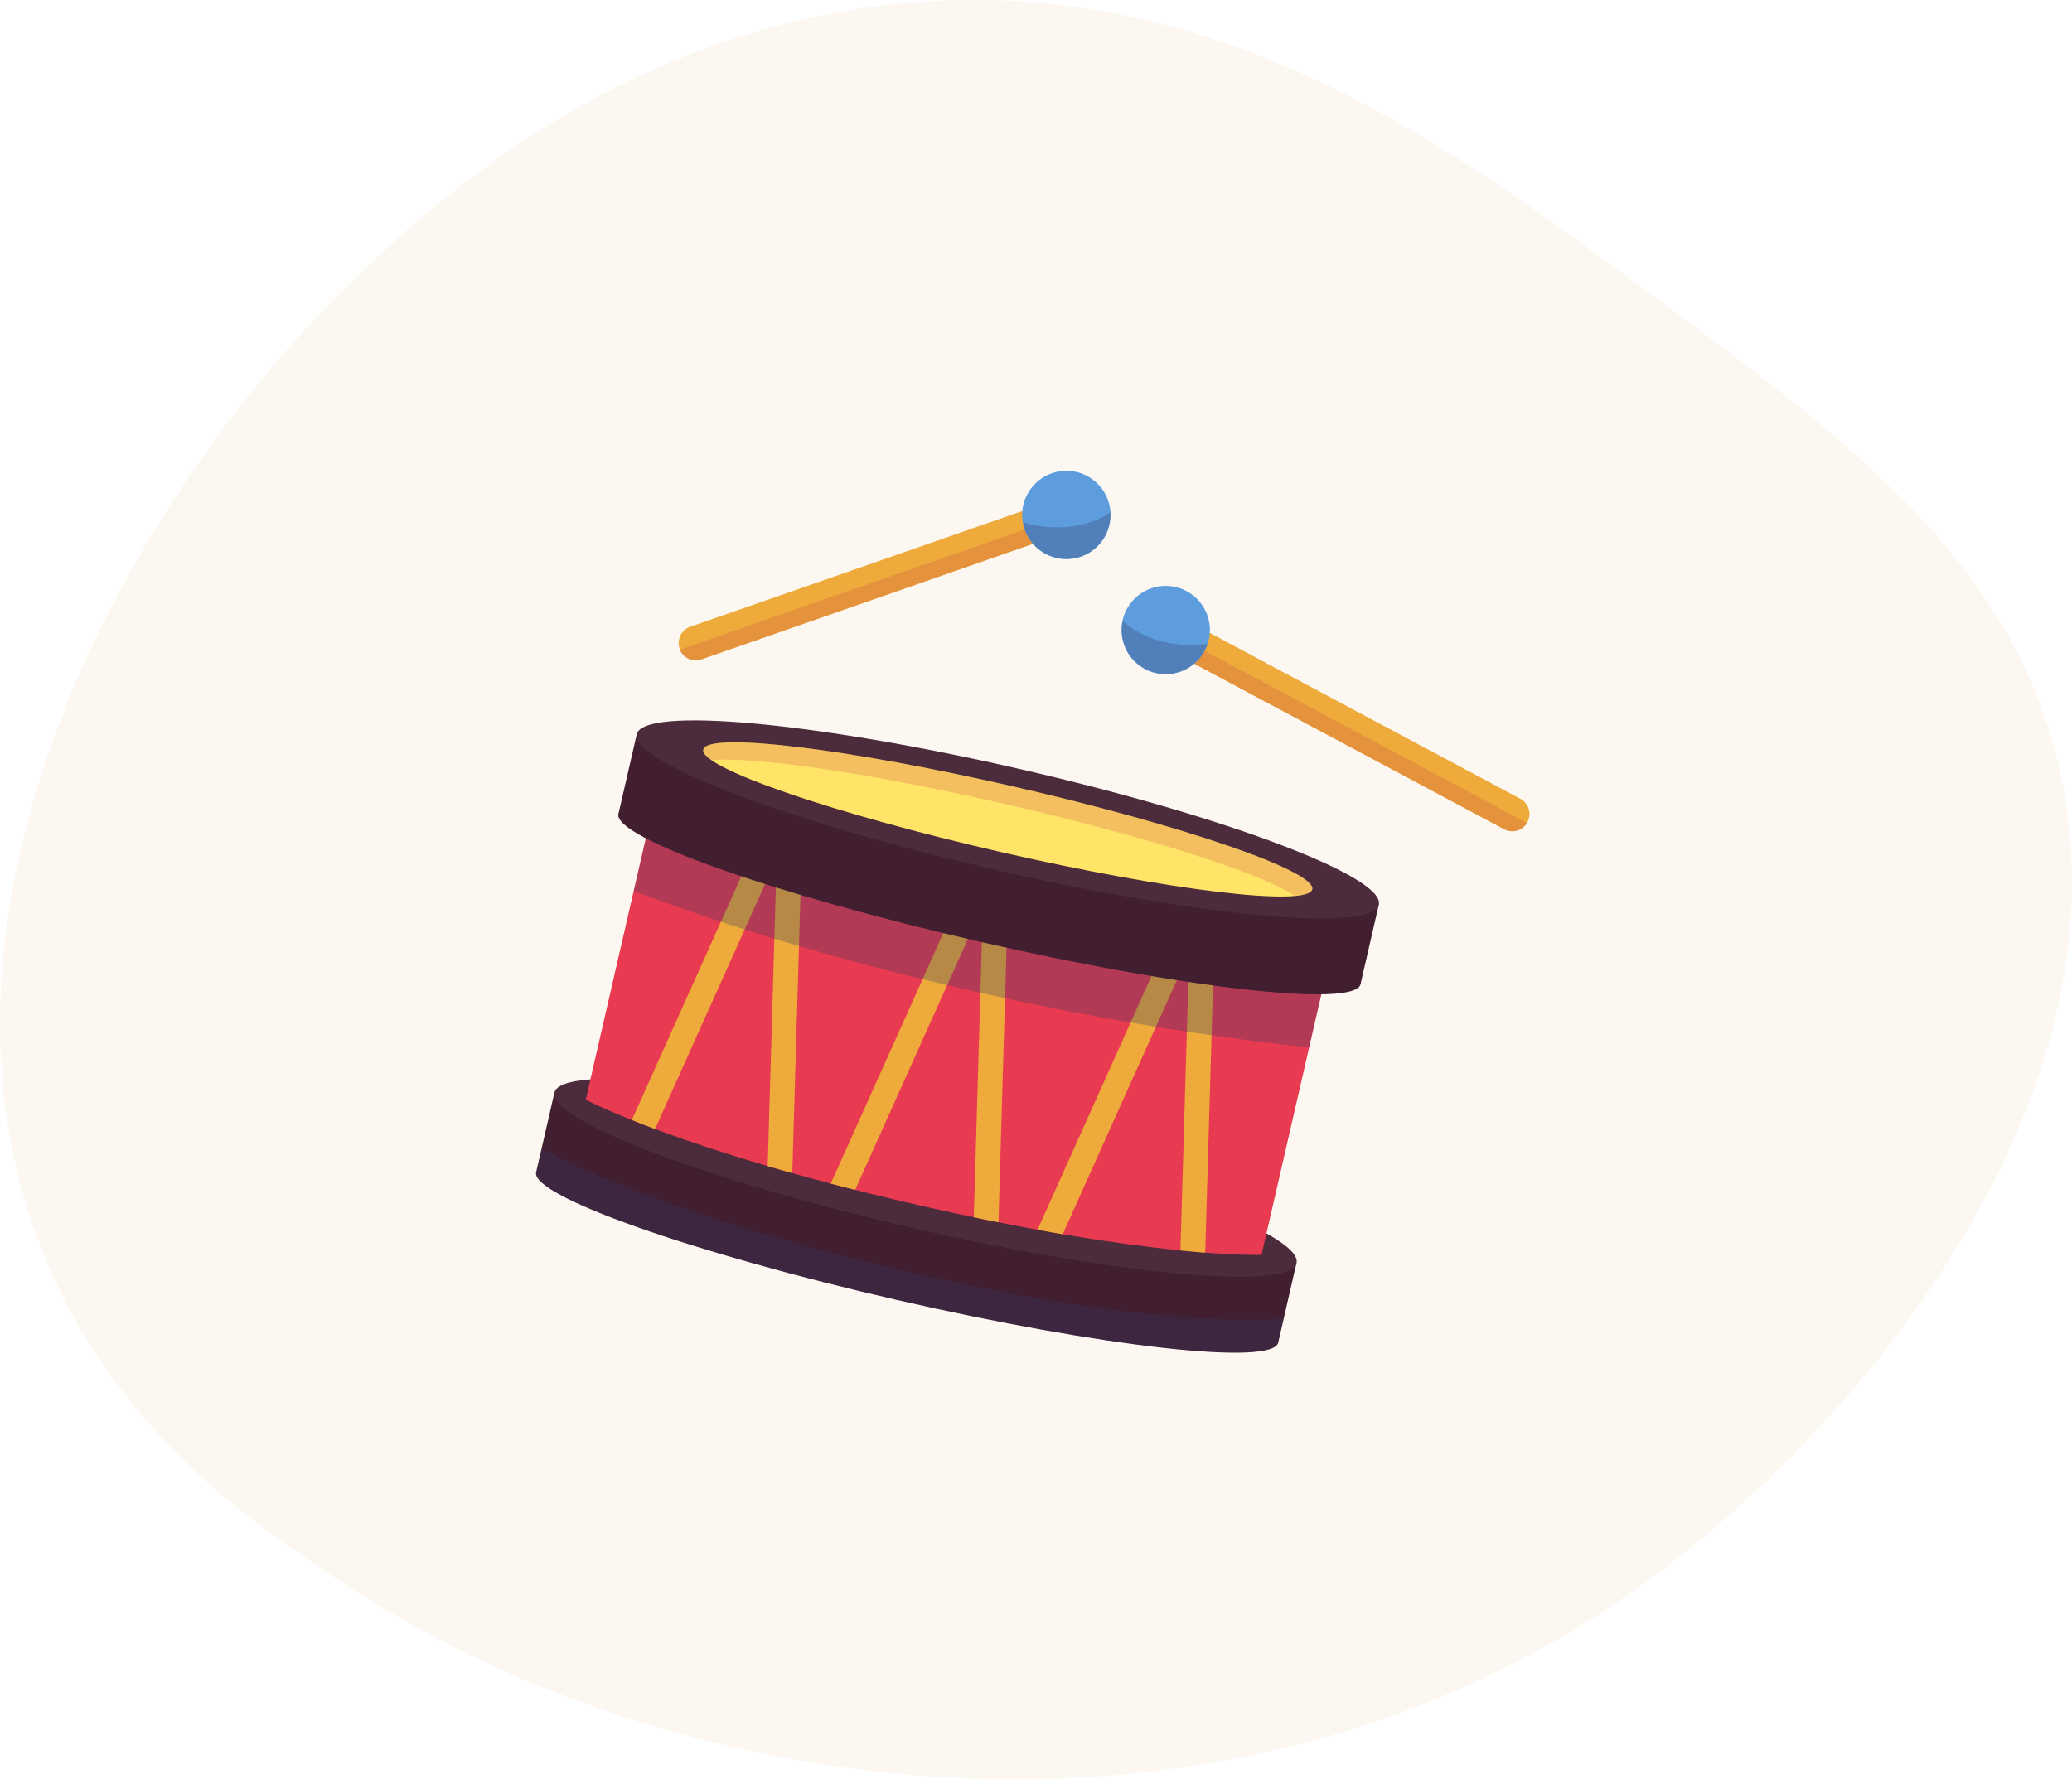 <?xml version="1.0" encoding="UTF-8"?>
<svg xmlns="http://www.w3.org/2000/svg" xmlns:xlink="http://www.w3.org/1999/xlink" width="193" height="165.778" viewBox="0 0 193 165.778">
  <defs>
    <clipPath id="clip-path">
      <rect id="Rectangle_270" data-name="Rectangle 270" width="193" height="165.778" fill="#fcf8f1"></rect>
    </clipPath>
    <clipPath id="clip-path-2">
      <rect id="Rectangle_86" data-name="Rectangle 86" width="99.48" height="84.048" fill="none"></rect>
    </clipPath>
    <clipPath id="clip-path-4">
      <path id="Path_43" data-name="Path 43" d="M4.706,87.194c-.5,2.19,14.562,7.519,33.649,11.9s34.968,6.158,35.471,3.967l1.706-7.429L6.412,79.765Z" transform="translate(-4.694 -79.765)" fill="none"></path>
    </clipPath>
    <clipPath id="clip-path-5">
      <rect id="Rectangle_70" data-name="Rectangle 70" width="76.663" height="21.797" fill="none"></rect>
    </clipPath>
    <clipPath id="clip-path-7">
      <path id="Path_53" data-name="Path 53" d="M11.071,70.9S19.96,75.646,41.955,80.7s32.063,4.66,32.063,4.66L79.977,59.4,17.031,44.947Z" transform="translate(-11.071 -44.947)" fill="none"></path>
    </clipPath>
    <clipPath id="clip-path-8">
      <rect id="Rectangle_72" data-name="Rectangle 72" width="79.205" height="22.659" fill="none"></rect>
    </clipPath>
    <clipPath id="clip-path-10">
      <path id="Path_58" data-name="Path 58" d="M26.142,35.5c-.384,1.674,12,5.946,27.669,9.543s28.676,5.156,29.06,3.482-12-5.946-27.669-9.543c-11.4-2.617-21.386-4.155-26.134-4.155-1.779,0-2.822.216-2.927.672" transform="translate(-26.133 -34.83)" fill="none"></path>
    </clipPath>
    <clipPath id="clip-path-11">
      <rect id="Rectangle_75" data-name="Rectangle 75" width="58.168" height="18.755" fill="none"></rect>
    </clipPath>
    <clipPath id="clip-path-13">
      <path id="Path_60" data-name="Path 60" d="M86.513,22.3l30.746,16.42a1.611,1.611,0,1,0,1.518-2.841L88.031,19.455Z" transform="translate(-86.513 -19.455)" fill="none"></path>
    </clipPath>
    <clipPath id="clip-path-14">
      <rect id="Rectangle_78" data-name="Rectangle 78" width="38.665" height="22.32" fill="none"></rect>
    </clipPath>
    <clipPath id="clip-path-16">
      <path id="Path_63" data-name="Path 63" d="M80.278,16.939a4.113,4.113,0,1,0,3.633-2.177,4.115,4.115,0,0,0-3.633,2.177" transform="translate(-79.792 -14.762)" fill="none"></path>
    </clipPath>
    <clipPath id="clip-path-17">
      <rect id="Rectangle_80" data-name="Rectangle 80" width="19.141" height="13.451" fill="none"></rect>
    </clipPath>
    <clipPath id="clip-path-19">
      <path id="Path_65" data-name="Path 65" d="M24.03,15.692a1.611,1.611,0,1,0,1.06,3.042L58.005,7.261,56.944,4.219Z" transform="translate(-22.949 -4.219)" fill="none"></path>
    </clipPath>
    <clipPath id="clip-path-20">
      <rect id="Rectangle_83" data-name="Rectangle 83" width="40.927" height="16.464" fill="none"></rect>
    </clipPath>
    <clipPath id="clip-path-22">
      <path id="Path_68" data-name="Path 68" d="M71.129,0A4.113,4.113,0,1,0,71.2,0Z" transform="translate(-67.048)" fill="none"></path>
    </clipPath>
    <clipPath id="clip-path-23">
      <rect id="Rectangle_85" data-name="Rectangle 85" width="19.294" height="12.03" fill="none"></rect>
    </clipPath>
  </defs>
  <g id="dob_ikon_blokkal" data-name="dob ikon blokkal" transform="translate(-278 -1281.611)">
    <g id="kategória_jelölő_blokk" data-name="kategória jelölő blokk" transform="translate(278 1281.611)">
      <g id="Group_384" data-name="Group 384" clip-path="url(#clip-path)">
        <path id="Path_167" data-name="Path 167" d="M152.987,26.825c19.08,14.059,34.614,25.505,38.906,45.05,6.788,30.9-19.056,61.455-38.906,75.765-37.948,27.359-89.248,20.788-120.815,0-7.984-5.257-20.744-13.661-27.644-29.692C-9.434,85.51,11.478,47.107,32.172,26.825,38.6,20.521,57.142,2.352,85.412.2c28.509-2.165,49.48,13.288,67.575,26.62" transform="translate(0 0)" fill="#fcf8f1"></path>
      </g>
    </g>
    <g id="dob_ikon" data-name="dob ikon" transform="translate(324.52 1325.476)">
      <g id="Group_135" data-name="Group 135" clip-path="url(#clip-path-2)">
        <g id="Group_87" data-name="Group 87">
          <g id="Group_86" data-name="Group 86" clip-path="url(#clip-path-2)">
            <path id="Path_41" data-name="Path 41" d="M6.411,79.766,4.705,87.195c-.5,2.191,14.562,7.52,33.649,11.9s34.968,6.159,35.471,3.967l1.706-7.428Z" transform="translate(-1.285 -21.837)" fill="#411e30"></path>
          </g>
        </g>
        <g id="Group_92" data-name="Group 92" transform="translate(3.409 57.928)">
          <g id="Group_91" data-name="Group 91" clip-path="url(#clip-path-4)">
            <g id="Group_90" data-name="Group 90" transform="translate(-3.409 4.323)" opacity="0.3" style="mix-blend-mode: multiply;isolation: isolate">
              <g id="Group_89" data-name="Group 89">
                <g id="Group_88" data-name="Group 88" clip-path="url(#clip-path-5)">
                  <path id="Path_42" data-name="Path 42" d="M2.378,85.718s9.4,6.333,36.782,12.62,37.5,3.677,37.5,3.677l-1.033,5.5-69-8.843L0,89.576Z" transform="translate(0 -85.718)" fill="#333960"></path>
                </g>
              </g>
            </g>
          </g>
        </g>
        <g id="Group_94" data-name="Group 94">
          <g id="Group_93" data-name="Group 93" clip-path="url(#clip-path-2)">
            <path id="Path_44" data-name="Path 44" d="M76.172,95.149c.6-2.6-14.393-8.259-33.48-12.641S7.649,76.68,7.053,79.278,21.445,87.537,40.531,91.92s35.044,5.829,35.641,3.23" transform="translate(-1.926 -21.35)" fill="#4c2b3c"></path>
            <path id="Path_45" data-name="Path 45" d="M74.018,85.356s-10.069.39-32.063-4.66S11.071,70.9,11.071,70.9l5.96-25.956L79.977,59.4Z" transform="translate(-3.031 -12.305)" fill="#e83a50"></path>
          </g>
        </g>
        <g id="Group_99" data-name="Group 99" transform="translate(8.04 32.642)">
          <g id="Group_98" data-name="Group 98" clip-path="url(#clip-path-7)">
            <path id="Path_46" data-name="Path 46" d="M17.408,77.574l-2.087-1,12.41-27.633,2.087,1Z" transform="translate(-12.235 -46.041)" fill="#eeab3c"></path>
            <path id="Path_47" data-name="Path 47" d="M34.324,80.655l2.312.014.888-30.278-2.313-.014Z" transform="translate(-17.437 -46.434)" fill="#eeab3c"></path>
            <path id="Path_48" data-name="Path 48" d="M43.858,83.647l-2.087-1,12.41-27.633,2.087,1Z" transform="translate(-19.476 -47.704)" fill="#eeab3c"></path>
            <path id="Path_49" data-name="Path 49" d="M60.774,86.728l2.312.014.887-30.278-2.312-.014Z" transform="translate(-24.678 -48.096)" fill="#eeab3c"></path>
            <path id="Path_50" data-name="Path 50" d="M70.308,89.72l-2.087-1,12.41-27.633,2.087,1Z" transform="translate(-26.717 -49.367)" fill="#eeab3c"></path>
            <path id="Path_51" data-name="Path 51" d="M87.224,92.8l2.312.014.887-30.278-2.312-.014Z" transform="translate(-31.919 -49.759)" fill="#eeab3c"></path>
            <g id="Group_97" data-name="Group 97" transform="translate(-1.586 -0.721)" opacity="0.3" style="mix-blend-mode: multiply;isolation: isolate">
              <g id="Group_96" data-name="Group 96">
                <g id="Group_95" data-name="Group 95" clip-path="url(#clip-path-8)">
                  <path id="Path_52" data-name="Path 52" d="M87.009,66.613a275.2,275.2,0,0,1-41.568-6.365C22.177,54.907,8.888,48.675,8.888,48.675l1.084-4.721L88.094,61.892Z" transform="translate(-8.887 -43.954)" fill="#333960"></path>
                </g>
              </g>
            </g>
          </g>
        </g>
        <g id="Group_101" data-name="Group 101">
          <g id="Group_100" data-name="Group 100" clip-path="url(#clip-path-2)">
            <path id="Path_54" data-name="Path 54" d="M84.38,59.542c.5-2.191-14.562-7.52-33.649-11.9S15.764,41.48,15.26,43.671s14.562,7.521,33.649,11.9,34.968,6.159,35.471,3.968" transform="translate(-4.174 -11.699)" fill="#411e30"></path>
            <rect id="Rectangle_73" data-name="Rectangle 73" width="7.622" height="70.919" transform="translate(11.086 31.972) rotate(-77.067)" fill="#411e30"></rect>
            <path id="Path_55" data-name="Path 55" d="M86.727,49.18c.6-2.6-14.393-8.259-33.48-12.641s-35.044-5.829-35.64-3.23S32,41.568,51.087,45.951s35.043,5.829,35.64,3.23" transform="translate(-4.816 -8.765)" fill="#4c2b3c"></path>
            <path id="Path_56" data-name="Path 56" d="M82.87,48.528c.384-1.674-12-5.946-27.669-9.543S26.526,33.829,26.142,35.5s12,5.946,27.668,9.543S82.486,50.2,82.87,48.528" transform="translate(-7.154 -9.535)" fill="#ffe467"></path>
          </g>
        </g>
        <g id="Group_106" data-name="Group 106" transform="translate(18.979 25.295)">
          <g id="Group_105" data-name="Group 105" clip-path="url(#clip-path-10)">
            <g id="Group_104" data-name="Group 104" transform="translate(-1.101 -3.445)" opacity="0.2" style="mix-blend-mode: multiply;isolation: isolate">
              <g id="Group_103" data-name="Group 103">
                <g id="Group_102" data-name="Group 102" clip-path="url(#clip-path-11)">
                  <path id="Path_57" data-name="Path 57" d="M81.6,48.84c.384-1.674-12-5.946-27.669-9.543s-28.675-5.156-29.06-3.482c-2.369-6.756,12-7.036,27.668-3.439S87.826,43.476,81.6,48.84" transform="translate(-24.617 -30.086)" fill="#c12e43"></path>
                </g>
              </g>
            </g>
          </g>
        </g>
        <g id="Group_108" data-name="Group 108">
          <g id="Group_107" data-name="Group 107" clip-path="url(#clip-path-2)">
            <path id="Path_59" data-name="Path 59" d="M117.26,38.718,86.514,22.3l1.518-2.841,30.746,16.42a1.611,1.611,0,0,1-1.518,2.842" transform="translate(-23.684 -5.326)" fill="#eeab3c"></path>
          </g>
        </g>
        <g id="Group_113" data-name="Group 113" transform="translate(62.829 14.129)">
          <g id="Group_112" data-name="Group 112" clip-path="url(#clip-path-13)">
            <g id="Group_111" data-name="Group 111" transform="translate(-2.014 0.707)" opacity="0.2" style="mix-blend-mode: multiply;isolation: isolate">
              <g id="Group_110" data-name="Group 110">
                <g id="Group_109" data-name="Group 109" clip-path="url(#clip-path-14)">
                  <rect id="Rectangle_77" data-name="Rectangle 77" width="2.649" height="42.418" transform="translate(0 2.337) rotate(-61.895)" fill="#c12e43"></rect>
                </g>
              </g>
            </g>
          </g>
        </g>
        <g id="Group_115" data-name="Group 115">
          <g id="Group_114" data-name="Group 114" clip-path="url(#clip-path-2)">
            <path id="Path_61" data-name="Path 61" d="M87.536,20.816a4.115,4.115,0,1,1-1.691-5.568,4.115,4.115,0,0,1,1.691,5.568" transform="translate(-21.844 -4.041)" fill="#5d9dde"></path>
          </g>
        </g>
        <g id="Group_120" data-name="Group 120" transform="translate(57.948 10.721)">
          <g id="Group_119" data-name="Group 119" clip-path="url(#clip-path-16)">
            <g id="Group_118" data-name="Group 118" transform="translate(-3.56 -0.739)" opacity="0.3" style="mix-blend-mode: multiply;isolation: isolate">
              <g id="Group_117" data-name="Group 117">
                <g id="Group_116" data-name="Group 116" clip-path="url(#clip-path-17)">
                  <path id="Path_62" data-name="Path 62" d="M77.517,13.9a3.349,3.349,0,0,0,.352,2.967,5.85,5.85,0,0,0,2.315,2.009c3.429,1.794,7.734,1.281,11.133-.566a2.187,2.187,0,0,1,1.4-.409c.651.126,1.008.832,1.158,1.479a7.1,7.1,0,0,1-.664,4.743,4,4,0,0,1-2.317,2.411,16.711,16.711,0,0,1-3.681.641,15.368,15.368,0,0,1-7.281-1.416,10.344,10.344,0,0,1-3.386-2.423A6.319,6.319,0,0,1,74.9,19.567c-.115-2.1,1.026-4.051,2.169-5.822" transform="translate(-74.89 -13.745)" fill="#333960"></path>
                </g>
              </g>
            </g>
          </g>
        </g>
        <g id="Group_122" data-name="Group 122">
          <g id="Group_121" data-name="Group 121" clip-path="url(#clip-path-2)">
            <path id="Path_64" data-name="Path 64" d="M25.091,18.734,58,7.261l-1.06-3.042L24.03,15.692a1.611,1.611,0,0,0,1.06,3.042" transform="translate(-6.283 -1.155)" fill="#eeab3c"></path>
          </g>
        </g>
        <g id="Group_127" data-name="Group 127" transform="translate(16.666 3.064)">
          <g id="Group_126" data-name="Group 126" clip-path="url(#clip-path-19)">
            <g id="Group_125" data-name="Group 125" transform="translate(-3.912 1.052)" opacity="0.2" style="mix-blend-mode: multiply;isolation: isolate">
              <g id="Group_124" data-name="Group 124">
                <g id="Group_123" data-name="Group 123" clip-path="url(#clip-path-20)">
                  <rect id="Rectangle_82" data-name="Rectangle 82" width="42.418" height="2.65" transform="translate(0 13.962) rotate(-19.217)" fill="#c12e43"></rect>
                </g>
              </g>
            </g>
          </g>
        </g>
        <g id="Group_129" data-name="Group 129">
          <g id="Group_128" data-name="Group 128" clip-path="url(#clip-path-2)">
            <path id="Path_66" data-name="Path 66" d="M67.279,5.47A4.115,4.115,0,1,0,69.81.23a4.114,4.114,0,0,0-2.531,5.24" transform="translate(-18.355 0)" fill="#5d9dde"></path>
          </g>
        </g>
        <g id="Group_134" data-name="Group 134" transform="translate(48.693)">
          <g id="Group_133" data-name="Group 133" clip-path="url(#clip-path-22)">
            <g id="Group_132" data-name="Group 132" transform="translate(-7.631 0.169)" opacity="0.3" style="mix-blend-mode: multiply;isolation: isolate">
              <g id="Group_131" data-name="Group 131">
                <g id="Group_130" data-name="Group 130" clip-path="url(#clip-path-23)">
                  <path id="Path_67" data-name="Path 67" d="M74,.319A3.348,3.348,0,0,1,73.194,3.2a5.848,5.848,0,0,1-2.6,1.627c-3.665,1.242-7.838.07-10.912-2.28a2.184,2.184,0,0,0-1.317-.619c-.663.024-1.125.667-1.373,1.281A7.1,7.1,0,0,0,56.919,8a4,4,0,0,0,1.917,2.74,16.711,16.711,0,0,0,3.537,1.2,15.375,15.375,0,0,0,7.413-.274,10.355,10.355,0,0,0,3.72-1.871A6.321,6.321,0,0,0,75.714,6.32c.439-2.061-.389-4.161-1.243-6.087" transform="translate(-56.541 -0.233)" fill="#333960"></path>
                </g>
              </g>
            </g>
          </g>
        </g>
      </g>
    </g>
  </g>
</svg>
